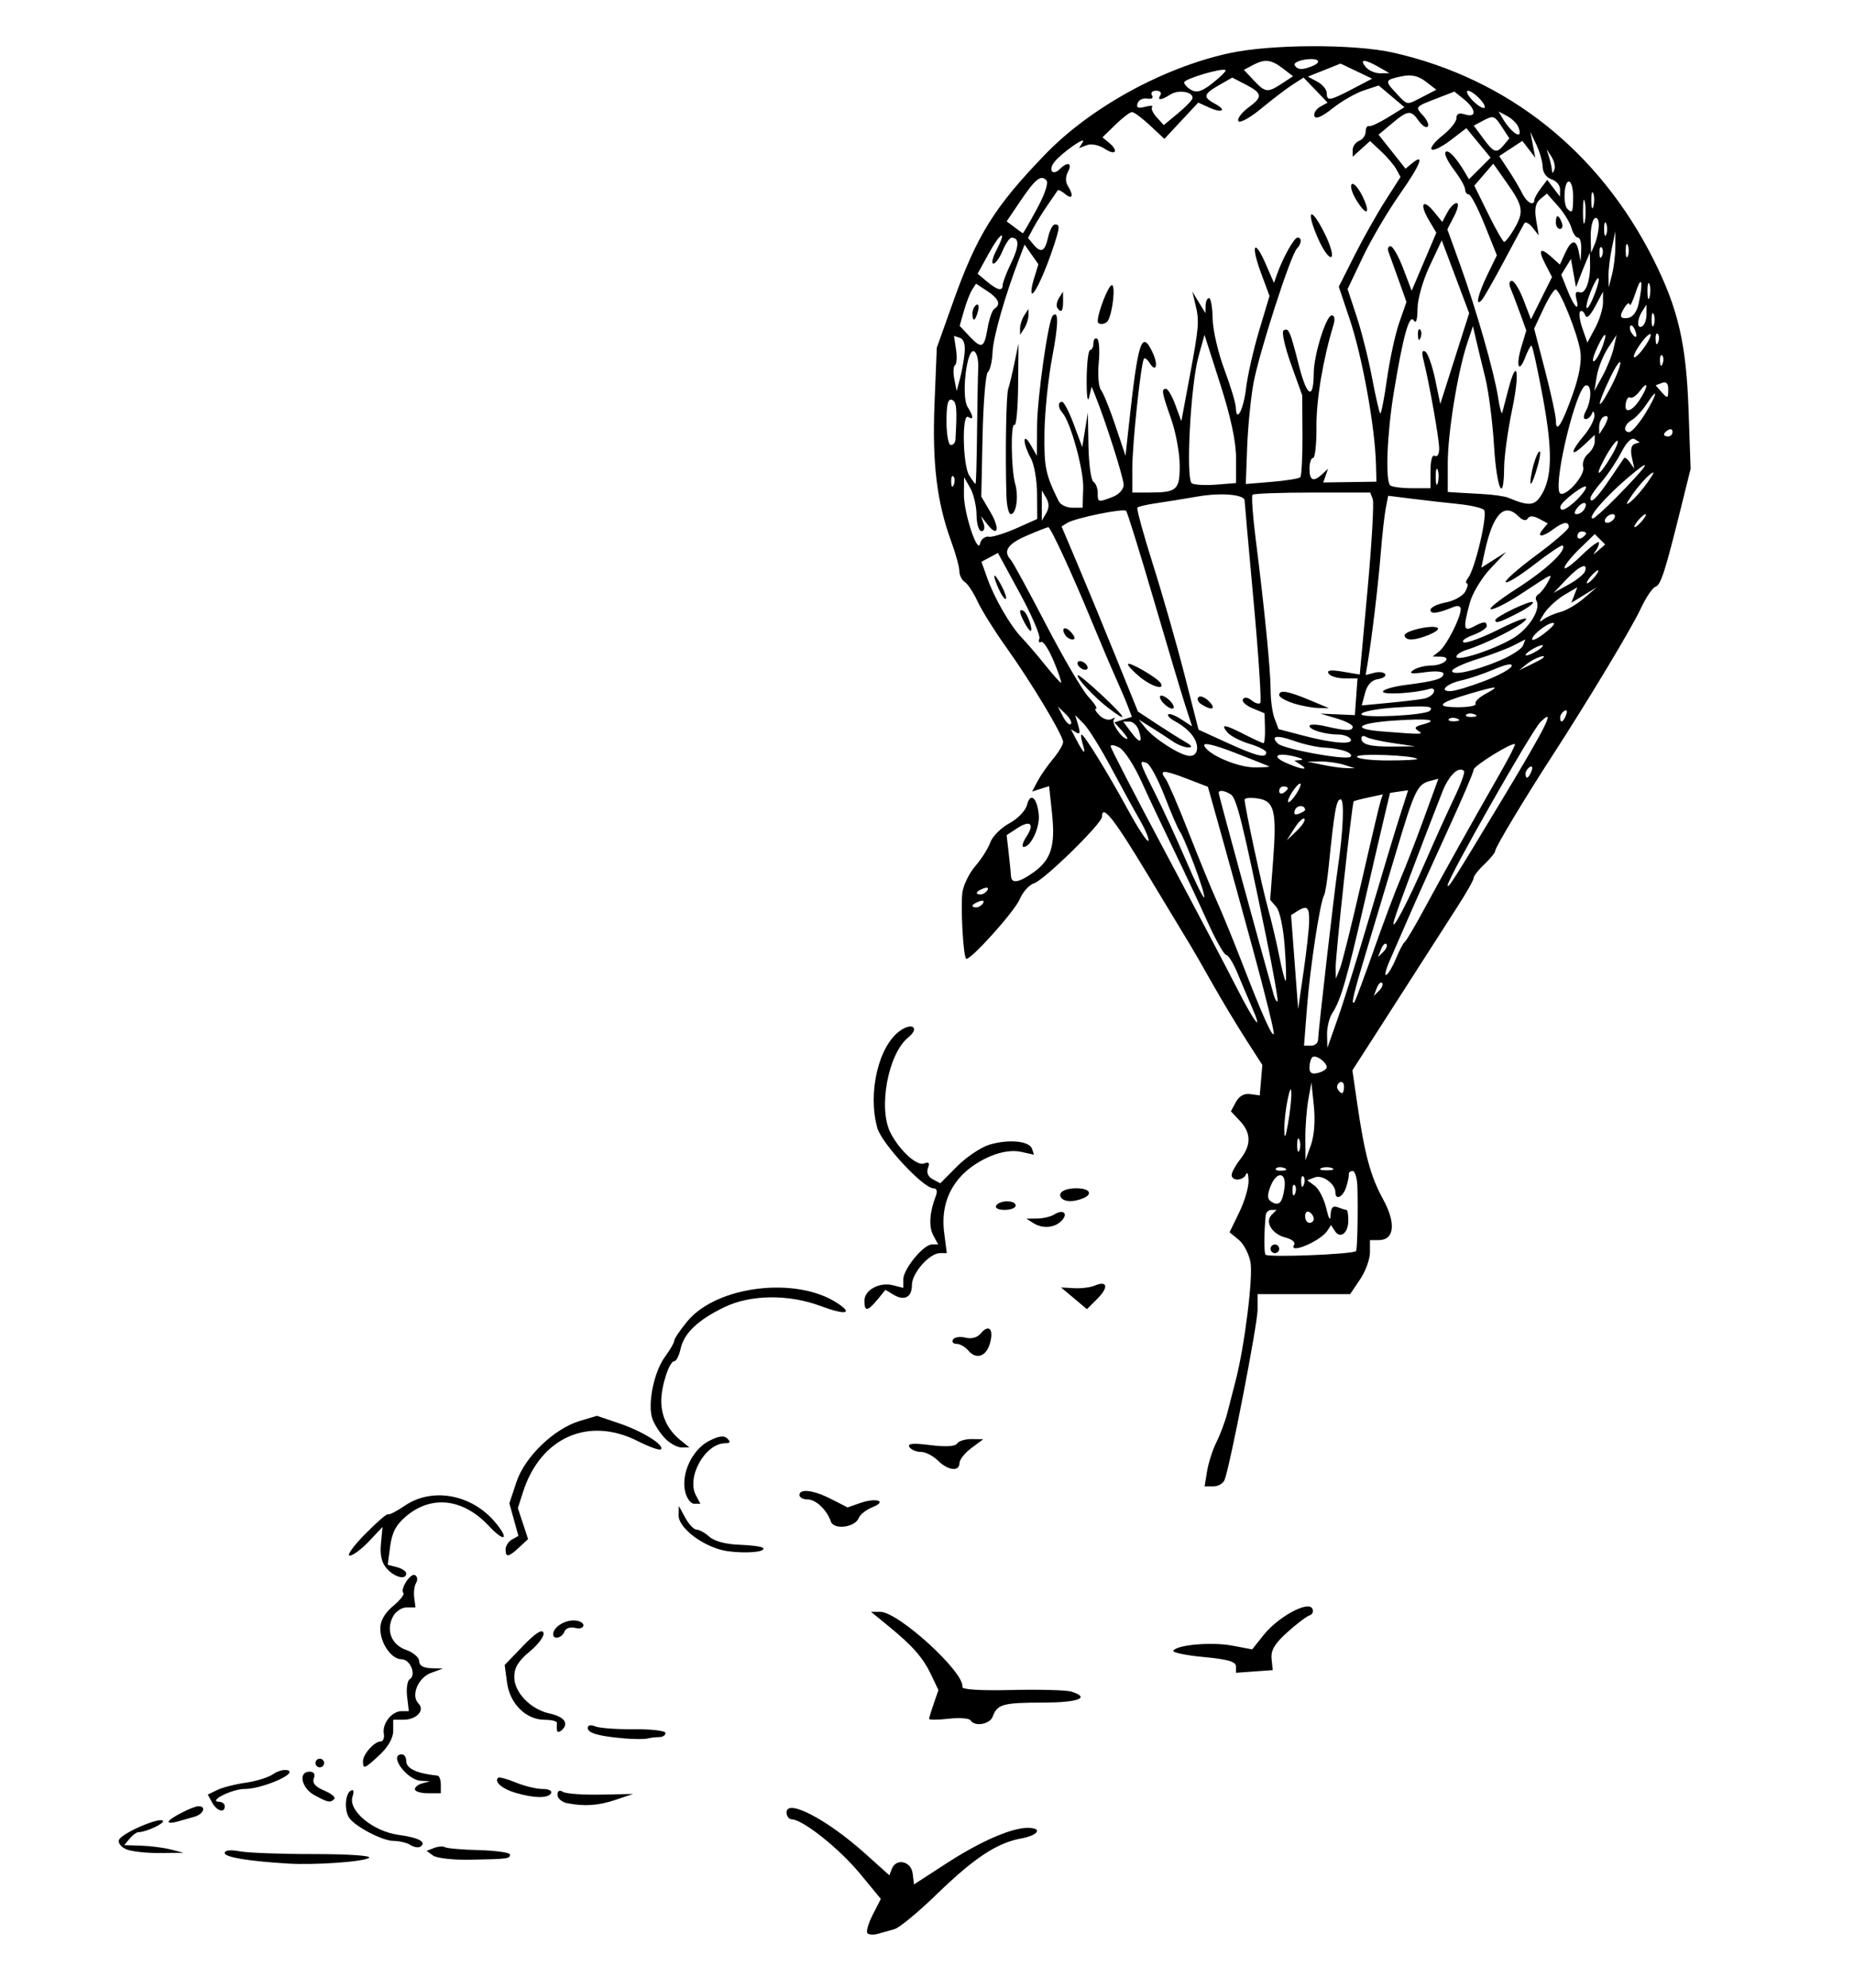 <?xml version="1.0" encoding="UTF-8" standalone="no"?>
<svg
   xmlns:dc="http://purl.org/dc/elements/1.1/"
   xmlns:cc="http://creativecommons.org/ns#"
   xmlns:rdf="http://www.w3.org/1999/02/22-rdf-syntax-ns#"
   xmlns:svg="http://www.w3.org/2000/svg"
   xmlns="http://www.w3.org/2000/svg"
   xmlns:sodipodi="http://sodipodi.sourceforge.net/DTD/sodipodi-0.dtd"
   xmlns:inkscape="http://www.inkscape.org/namespaces/inkscape"
   width="90.805mm"
   height="97.367mm"
   viewBox="0 0 90.805 97.367"
   version="1.1"
   id="svg8"
   inkscape:version="1.0.1 (3bc2e813f5, 2020-09-07)"
   sodipodi:docname="Lutz - Balloon - outline.svg">
  <defs
     id="defs2" />
  <sodipodi:namedview
     id="base"
     pagecolor="#ffffff"
     bordercolor="#666666"
     borderopacity="1.0"
     inkscape:pageopacity="0.0"
     inkscape:pageshadow="2"
     inkscape:zoom="1.979899"
     inkscape:cx="174.45716"
     inkscape:cy="186.85712"
     inkscape:document-units="mm"
     inkscape:current-layer="layer1"
     inkscape:document-rotation="0"
     showgrid="false"
     fit-margin-top="0"
     fit-margin-left="0"
     fit-margin-right="0"
     fit-margin-bottom="0"
     inkscape:window-width="1920"
     inkscape:window-height="1013"
     inkscape:window-x="-9"
     inkscape:window-y="-9"
     inkscape:window-maximized="1" />
  <g
     inkscape:label="Warstwa 1"
     inkscape:groupmode="layer"
     id="layer1"
     transform="translate(-59.675,-98.727)">
    <path
       style="fill:#000000;stroke-width:0.212"
       d="m 102.161,193.424 c -0.074,-0.074 0.043,-0.483 0.26,-0.908 l 0.395,-0.774 -1.029,-1.248 c -0.997,-1.209 -2.784,-2.633 -3.324,-2.648 -0.146,-0.004 -0.265,-0.157 -0.265,-0.339 0,-0.696 1.985,0.34 3.841,2.006 l 1.195,1.073 0.121,-0.315 c 0.208,-0.542 0.945,-0.381 1.02,0.223 l 0.067,0.538 1.587,-1.03 c 1.656,-1.074 3.176,-1.739 3.976,-1.739 0.762,0 0.536,0.364 -0.325,0.521 -1.177,0.215 -2.297,0.956 -4.123,2.728 -0.899,0.873 -1.829,1.642 -2.065,1.709 -0.236,0.067 -0.602,0.17 -0.814,0.23 -0.212,0.059 -0.445,0.048 -0.519,-0.026 z m -28.41,-3.414 c -1.956,-0.123 -3.069,-0.311 -3.069,-0.517 0,-0.136 0.279,-0.168 0.735,-0.082 0.404,0.076 2.04,0.137 3.635,0.135 1.618,-0.002 2.814,0.077 2.704,0.178 -0.213,0.197 -2.65,0.371 -4.006,0.286 z m 7.136,-0.391 -0.316,-0.231 0.366,-0.141 c 0.201,-0.077 0.442,-0.094 0.534,-0.037 0.092,0.057 0.846,0.122 1.674,0.144 0.829,0.022 1.507,0.119 1.507,0.215 0,0.207 -0.102,0.22 -1.989,0.254 -0.803,0.014 -1.602,-0.078 -1.776,-0.204 z m -15.017,-0.304 c -0.26,-0.105 -0.425,-0.313 -0.368,-0.463 0.123,-0.318 1.965,-1.123 2.15,-0.939 0.118,0.118 -0.822,0.56 -1.192,0.56 -0.095,0 -0.291,0.143 -0.435,0.318 l -0.264,0.318 0.82,0.025 c 0.451,0.014 1.105,0.098 1.455,0.187 l 0.635,0.162 -1.164,0.012 c -0.64,0.006 -1.377,-0.074 -1.637,-0.178 z m 13.903,-0.217 c -0.169,-0.107 -0.546,-0.196 -0.837,-0.198 -0.541,-0.004 -1.887,-0.712 -2.166,-1.14 -0.236,-0.36 -0.192,-1.147 0.072,-1.31 0.156,-0.097 0.189,-0.001 0.097,0.286 -0.218,0.686 1.015,1.704 2.266,1.871 0.981,0.131 1.399,0.362 1.047,0.58 -0.095,0.059 -0.311,0.019 -0.48,-0.088 z m -11.843,-1.134 c 0,-0.149 1.183,-0.761 1.471,-0.761 0.391,0 0.238,0.39 -0.202,0.515 -0.233,0.066 -0.614,0.174 -0.847,0.24 -0.232,0.066 -0.422,0.068 -0.422,0.005 z m 2.133,-0.941 -0.21,-0.392 0.467,-0.226 c 0.257,-0.124 0.884,-0.284 1.394,-0.355 0.51,-0.071 1.116,-0.262 1.347,-0.424 0.231,-0.162 0.559,-0.242 0.728,-0.177 0.441,0.169 -1.298,0.909 -2.137,0.909 -0.626,0 -1.831,0.613 -1.234,0.628 0.146,0.004 0.265,0.102 0.265,0.218 0,0.353 -0.395,0.237 -0.618,-0.181 z m 17.393,0.031 c -0.262,-0.051 -0.476,-0.234 -0.476,-0.407 0,-0.2 0.097,-0.254 0.265,-0.148 0.146,0.092 0.979,0.153 1.852,0.135 l 1.587,-0.032 -0.847,0.284 c -0.857,0.288 -1.516,0.334 -2.381,0.168 z m -12.383,-0.395 c -0.635,-0.345 -0.805,-1.149 -0.242,-1.149 0.221,0 0.296,0.116 0.214,0.329 -0.087,0.227 0.071,0.411 0.51,0.596 0.35,0.147 0.571,0.333 0.492,0.412 -0.197,0.197 -0.301,0.177 -0.974,-0.188 z m 9.853,-0.113 c -0.65,-0.188 -1.057,-0.536 -0.858,-0.735 0.052,-0.052 0.439,0.05 0.861,0.226 0.422,0.176 1.013,0.32 1.315,0.32 0.312,0 0.492,0.091 0.418,0.212 -0.157,0.253 -0.811,0.245 -1.736,-0.022 z m -4.932,-0.174 c 0,-0.108 0.167,-0.24 0.37,-0.293 l 0.37,-0.097 -0.443,-0.025 c -0.701,-0.039 -1.605,-1.295 -0.932,-1.295 0.116,0 0.212,0.146 0.212,0.324 0,0.372 0.518,0.614 1.535,0.718 0.087,0.009 0.159,0.207 0.159,0.44 v 0.423 h -0.635 c -0.349,0 -0.635,-0.088 -0.635,-0.196 z m -4.868,-1.286 c 0,-0.116 0.095,-0.212 0.212,-0.212 0.116,0 0.212,0.095 0.212,0.212 0,0.116 -0.095,0.212 -0.212,0.212 -0.116,0 -0.212,-0.095 -0.212,-0.212 z m 2.328,-0.091 c 0,-0.346 0.562,-0.968 0.875,-0.968 0.115,0 0.18,-0.176 0.144,-0.391 -0.083,-0.488 0.398,-1.091 0.87,-1.091 h 0.355 l -0.084,-0.716 c -0.046,-0.394 0.012,-0.775 0.128,-0.847 0.339,-0.21 0.028,-0.977 -0.396,-0.977 -0.501,0 -1.046,-0.786 -1.046,-1.51 0,-0.37 0.218,-0.752 0.623,-1.094 0.343,-0.288 0.573,-0.575 0.512,-0.636 -0.186,-0.186 0.353,-1.015 0.572,-0.88 0.112,0.07 0.134,0.239 0.049,0.376 -0.086,0.137 -0.128,0.464 -0.094,0.726 l 0.062,0.476 h -0.431 c -0.237,0 -0.538,0.199 -0.668,0.443 -0.361,0.675 -0.081,1.389 0.644,1.641 0.35,0.122 0.636,0.37 0.636,0.55 0,0.213 0.204,0.334 0.582,0.345 l 0.582,0.017 -0.583,0.213 c -0.638,0.233 -0.999,1.115 -0.614,1.5 0.331,0.331 -0.097,0.794 -0.735,0.794 h -0.503 v 0.55 c 0,0.342 -0.248,0.782 -0.657,1.164 -0.751,0.701 -0.824,0.729 -0.824,0.312 z m 12.806,-1.114 c -1.272,-0.109 -1.799,-0.26 -1.799,-0.515 0,-0.138 0.149,-0.168 0.37,-0.074 0.204,0.086 1.061,0.149 1.905,0.14 0.844,-0.009 1.535,0.074 1.535,0.184 0,0.11 -0.135,0.2 -0.3,0.2 -0.165,0 -0.427,0.031 -0.582,0.069 -0.155,0.038 -0.663,0.036 -1.129,-0.003 z m -3.306,-0.393 c -0.014,-0.111 -0.014,-0.273 0,-0.36 0.014,-0.087 -0.255,-0.159 -0.598,-0.159 -0.915,0 -1.708,-0.781 -1.847,-1.819 l -0.116,-0.866 0.899,-0.933 c 0.601,-0.624 0.932,-0.839 1,-0.649 0.056,0.156 -0.243,0.568 -0.664,0.915 -0.566,0.467 -0.765,0.794 -0.765,1.26 0,0.747 0.797,1.577 1.708,1.777 0.724,0.159 0.974,0.469 0.645,0.798 -0.13,0.13 -0.247,0.145 -0.261,0.035 z m 20.255,-0.493 c -0.063,-0.102 -0.545,-0.138 -1.071,-0.078 -0.526,0.059 -0.956,0.062 -0.956,0.006 0,-0.056 0.103,-0.396 0.228,-0.755 l 0.228,-0.653 -0.353,-0.744 c -0.402,-0.847 -0.905,-1.421 -2.109,-2.404 l -0.842,-0.688 h 0.45 c 0.892,0 4.154,2.983 4.024,3.68 -0.024,0.131 0.885,0.187 2.433,0.15 1.359,-0.032 2.669,0.004 2.91,0.08 0.955,0.303 0.347,0.534 -1.413,0.537 -1.944,0.003 -2.22,0.081 -2.443,0.685 -0.142,0.384 -0.885,0.51 -1.087,0.184 z m 13.002,-2.641 c 0,-0.233 -0.398,-0.349 -1.585,-0.46 -0.872,-0.082 -1.54,-0.222 -1.484,-0.311 0.179,-0.29 1.879,-0.436 2.883,-0.248 l 0.978,0.184 0.566,-0.709 c 0.698,-0.875 2.145,-1.669 2.372,-1.301 0.085,0.138 0.029,0.292 -0.124,0.344 -0.154,0.051 -0.648,0.427 -1.099,0.834 -0.614,0.554 -0.806,0.881 -0.764,1.295 l 0.057,0.554 -0.9,0.065 -0.9,0.065 z m -33.443,-1.575 c 0,-0.328 0.513,-0.677 0.995,-0.677 0.268,0 0.487,0.106 0.487,0.236 0,0.13 -0.184,0.188 -0.41,0.129 -0.237,-0.062 -0.457,0.017 -0.523,0.187 -0.12,0.313 -0.549,0.41 -0.549,0.125 z m -8.14,-3.207 c -0.26,-0.287 -0.35,-0.662 -0.296,-1.231 l 0.078,-0.818 -0.662,0.702 c -0.364,0.386 -0.79,0.702 -0.946,0.702 -0.157,0 0.182,-0.474 0.753,-1.053 0.571,-0.579 1.075,-1.016 1.121,-0.971 0.046,0.046 0.422,-0.147 0.836,-0.428 1.336,-0.906 3.263,-0.552 4.409,0.811 0.727,0.864 0.474,1.019 -0.305,0.185 -1.251,-1.339 -2.797,-1.523 -4.04,-0.481 -0.498,0.417 -0.7,0.794 -0.79,1.473 l -0.121,0.912 0.453,0.118 c 0.249,0.065 0.453,0.203 0.453,0.305 0,0.332 -0.559,0.199 -0.943,-0.226 z m 5.811,-0.953 c 0,-0.169 0.141,-0.386 0.313,-0.482 l 0.313,-0.175 -0.221,-0.799 -0.221,-0.799 0.346,-1.042 c 0.411,-1.238 1.841,-2.614 3.113,-2.995 l 0.832,-0.249 1.105,0.376 c 1.138,0.387 2.224,1.067 2.024,1.267 -0.062,0.062 -0.577,-0.122 -1.144,-0.409 -2.401,-1.216 -4.753,-0.17 -5.606,2.494 l -0.254,0.794 0.25,0.758 0.25,0.758 -0.436,0.407 c -0.522,0.487 -0.666,0.508 -0.666,0.1 z m 10.869,0.09 c -1.097,-0.154 -2.406,-1.112 -2.394,-1.752 l 0.009,-0.465 0.316,0.582 c 0.174,0.32 0.424,0.582 0.557,0.582 0.133,0 0.415,0.158 0.628,0.35 0.235,0.213 0.803,0.365 1.445,0.387 0.582,0.021 1.11,0.089 1.173,0.153 0.197,0.198 -0.813,0.293 -1.733,0.163 z m 5.063,-1.45 c -0.205,-0.582 -0.738,-1.085 -1.148,-1.085 -0.215,0 -0.391,-0.095 -0.391,-0.212 0,-0.334 0.686,-0.248 1.556,0.196 l 0.799,0.408 0.617,-0.215 c 0.797,-0.278 1.345,-0.091 0.602,0.205 -0.304,0.121 -0.606,0.358 -0.671,0.526 -0.178,0.464 -1.216,0.598 -1.365,0.177 z m -7.143,-1.486 c -0.194,-0.882 0.356,-2.041 1.167,-2.46 0.486,-0.251 0.741,-0.285 0.906,-0.12 0.165,0.165 0.137,0.23 -0.102,0.23 -0.985,0 -1.918,1.659 -1.437,2.557 l 0.217,0.406 h -0.308 c -0.169,0 -0.369,-0.276 -0.443,-0.613 z m 25.567,-0.981 c 0.067,-0.411 0.274,-1.054 0.462,-1.429 0.187,-0.375 0.425,-1.015 0.529,-1.422 0.104,-0.407 0.288,-1.122 0.409,-1.587 0.436,-1.677 0.862,-5.079 0.725,-5.805 -0.076,-0.407 -0.338,-0.902 -0.582,-1.1 l -0.443,-0.359 0.475,-0.978 c 0.261,-0.538 0.468,-1.237 0.458,-1.554 -0.009,-0.317 -0.065,-0.457 -0.123,-0.312 -0.131,0.325 -0.706,0.353 -0.706,0.033 0,-0.127 0.191,-0.473 0.423,-0.769 0.543,-0.69 0.537,-1.286 -0.018,-1.876 l -0.441,-0.47 0.243,-0.454 c 0.158,-0.295 0.406,-0.432 0.706,-0.39 l 0.463,0.064 0.063,-0.746 0.063,-0.746 -0.813,-1.265 c -0.447,-0.696 -1.189,-1.932 -1.648,-2.747 -0.459,-0.815 -0.931,-1.636 -1.049,-1.825 -0.118,-0.189 -1.052,-1.737 -2.076,-3.44 -1.671,-2.779 -2.265,-3.534 -2.265,-2.88 0,0.329 -2.831,3.1 -3.328,3.258 -0.24,0.076 -0.556,0.427 -0.702,0.779 -0.251,0.607 -2.477,3.073 -2.628,2.913 -0.146,-0.154 -0.278,-2.639 -0.175,-3.277 0.059,-0.364 0.346,-0.935 0.637,-1.27 0.292,-0.335 0.617,-0.85 0.722,-1.145 0.106,-0.295 0.525,-0.716 0.933,-0.936 0.418,-0.225 0.797,-0.621 0.869,-0.908 0.16,-0.638 0.497,-0.346 0.573,0.496 0.056,0.624 -0.389,1.567 -0.74,1.567 -0.106,0 -0.047,-0.222 0.131,-0.493 0.419,-0.64 0.199,-0.845 -0.451,-0.419 l -0.513,0.336 0.1,0.87 c 0.055,0.479 0.106,0.989 0.113,1.135 0.019,0.387 0.393,0.325 1.106,-0.184 0.858,-0.611 1.074,-1.3 0.904,-2.884 l -0.143,-1.337 -0.416,0.132 -0.416,0.132 0.261,-0.496 c 0.144,-0.273 0.485,-0.766 0.759,-1.095 0.274,-0.329 0.498,-0.704 0.498,-0.834 0,-0.327 -1.566,-2.935 -2.797,-4.657 -0.563,-0.788 -1.188,-1.788 -1.389,-2.223 -0.201,-0.434 -0.484,-0.866 -0.63,-0.959 -0.146,-0.093 -0.265,-0.333 -0.265,-0.532 0,-0.2 -0.181,-0.859 -0.403,-1.466 -0.701,-1.919 -0.933,-3.836 -0.814,-6.749 l 0.111,-2.726 0.791,-2.223 c 1.178,-3.309 2.033,-4.678 4.53,-7.262 2.203,-2.279 5.726,-4.22 8.962,-4.937 2.052,-0.455 6.161,-0.47 8.095,-0.03 5.587,1.271 10.062,4.83 12.717,10.113 1.214,2.416 1.611,4.12 1.726,7.408 l 0.1,2.857 -0.446,1.799 c -0.81,3.267 -1.011,3.893 -1.279,3.983 -0.146,0.049 -0.473,0.538 -0.728,1.088 -0.43,0.928 -2.569,4.485 -4.334,7.206 -1.329,2.049 -2.781,4.468 -2.781,4.634 0,0.088 -0.238,0.384 -0.529,0.658 -0.291,0.273 -0.529,0.577 -0.529,0.675 0,0.098 -0.353,0.724 -0.784,1.392 -0.431,0.668 -1.271,1.976 -1.866,2.907 -0.595,0.931 -1.579,2.465 -2.186,3.409 l -1.104,1.716 0.227,1.565 c 0.368,2.542 0.657,3.619 1.271,4.74 0.649,1.185 0.564,2.011 -0.208,2.011 h -0.43 v 0.604 c 0,0.332 -0.218,0.927 -0.485,1.323 l -0.485,0.719 h -2.267 -2.267 l 2.1e-4,0.764 c 2.1e-4,0.708 -1.338,7.611 -1.615,8.334 -0.068,0.177 -0.316,0.321 -0.552,0.321 h -0.428 z m 7.295,-10.782 c 0.063,-0.057 0.102,-1.843 0.068,-3.128 -0.011,-0.437 -0.116,-0.794 -0.232,-0.794 -0.116,0 -0.201,0.071 -0.189,0.159 0.013,0.087 -0.046,0.373 -0.131,0.635 -0.156,0.485 -0.527,0.661 -0.527,0.249 0,-0.417 -0.635,-0.877 -1.011,-0.731 l -0.365,0.142 0.367,0.27 c 0.202,0.149 0.454,0.642 0.561,1.096 0.129,0.548 0.201,0.658 0.215,0.327 0.015,-0.364 0.112,-0.464 0.356,-0.37 0.184,0.071 0.375,0.128 0.423,0.128 0.049,0 0.088,0.233 0.088,0.517 0,0.617 -0.395,0.926 -0.659,0.516 l -0.188,-0.292 -0.18,0.278 c -0.332,0.514 -1.936,1.186 -1.623,0.68 0.07,-0.113 -0.118,-0.267 -0.416,-0.342 -0.666,-0.167 -1.038,-0.767 -0.692,-1.114 l 0.244,-0.244 h -0.254 c -0.14,0 -0.265,0.119 -0.279,0.265 -0.082,0.871 -0.088,1.771 -0.012,1.926 0.073,0.15 4.256,-0.013 4.434,-0.173 z m -4.186,-0.112 c 0,-0.116 0.095,-0.212 0.212,-0.212 0.116,0 0.212,0.095 0.212,0.212 0,0.116 -0.095,0.212 -0.212,0.212 -0.116,0 -0.212,-0.095 -0.212,-0.212 z m 2.117,-1.469 c 0,-0.11 -0.095,-0.258 -0.212,-0.33 -0.116,-0.072 -0.212,0.018 -0.212,0.199 0,0.181 0.095,0.33 0.212,0.33 0.116,0 0.212,-0.09 0.212,-0.199 z m -1.437,-1.492 c 0.12,-0.818 -0.39,-0.871 -0.693,-0.073 -0.158,0.416 -0.145,0.607 0.048,0.727 0.378,0.234 0.539,0.07 0.645,-0.654 z m 0.506,-0.157 c -0.07,-0.07 -0.12,0.055 -0.111,0.278 0.01,0.247 0.06,0.297 0.128,0.128 0.061,-0.153 0.054,-0.335 -0.017,-0.406 z m 0.423,-0.423 c -0.07,-0.07 -0.12,0.055 -0.111,0.278 0.01,0.247 0.06,0.297 0.128,0.128 0.061,-0.153 0.054,-0.335 -0.017,-0.406 z m -0.935,-0.414 c -0.153,-0.061 -0.335,-0.054 -0.406,0.017 -0.07,0.07 0.055,0.12 0.278,0.111 0.247,-0.01 0.297,-0.06 0.128,-0.128 z m 2.342,0.004 c -0.146,-0.059 -0.384,-0.059 -0.529,0 -0.146,0.059 -0.026,0.107 0.265,0.107 0.291,0 0.41,-0.048 0.265,-0.107 z m -0.894,-3.037 -0.121,-1.162 -0.152,0.847 c -0.083,0.466 -0.149,1.323 -0.145,1.905 l 0.007,1.058 0.266,-0.743 c 0.162,-0.452 0.218,-1.198 0.145,-1.905 z m -0.712,1.643 c -0.059,-0.146 -0.107,-0.026 -0.107,0.265 0,0.291 0.048,0.41 0.107,0.265 0.059,-0.146 0.059,-0.384 0,-0.529 z m -0.392,-2.275 c -0.005,-0.331 -0.074,-0.212 -0.184,0.318 -0.096,0.466 -0.169,1.132 -0.161,1.482 0.011,0.476 0.057,0.397 0.184,-0.318 0.093,-0.524 0.166,-1.191 0.161,-1.482 z m 2.58,-0.33 c 0,-0.181 -0.097,-0.27 -0.215,-0.197 -0.118,0.073 -0.16,0.222 -0.093,0.33 0.181,0.294 0.308,0.239 0.308,-0.133 z m -0.847,-0.939 c 0,-0.259 -0.555,-0.646 -0.707,-0.493 -0.077,0.077 -0.139,0.305 -0.139,0.508 0,0.264 0.12,0.337 0.423,0.258 0.233,-0.061 0.423,-0.183 0.423,-0.272 z m -0.423,-1.359 c 0,-0.33 0.79,-7.22 0.957,-8.343 0.278,-1.876 0.343,-3.423 0.143,-3.423 -0.206,0 -0.303,0.55 -0.579,3.273 -0.07,0.694 -0.173,1.335 -0.227,1.423 -0.193,0.313 -0.679,3.482 -0.83,5.411 l -0.153,1.958 h 0.345 c 0.19,0 0.345,-0.135 0.345,-0.299 z m 2.528,-6.051 c 0.565,-1.921 1.219,-4.093 1.454,-4.828 l 0.427,-1.335 -0.443,0.065 -0.443,0.065 -0.252,1.058 c -0.139,0.582 -0.603,2.582 -1.032,4.445 -0.849,3.687 -1.13,4.649 -1.544,5.286 -0.149,0.23 -0.265,0.706 -0.256,1.058 l 0.016,0.641 0.523,-1.482 c 0.288,-0.815 0.985,-3.053 1.55,-4.974 z m -5.675,1.794 c -0.569,-2.092 -1.308,-4.777 -1.642,-5.965 l -0.608,-2.161 -1.058,-0.407 c -1.118,-0.43 -1.357,-0.427 -1.016,0.014 0.115,0.148 0.618,1.317 1.119,2.598 0.501,1.281 1.126,2.805 1.388,3.387 0.263,0.582 0.809,1.916 1.214,2.963 1.006,2.604 1.515,3.744 1.581,3.544 0.031,-0.092 -0.409,-1.88 -0.978,-3.973 z m -0.112,2.625 c -0.173,-0.393 -0.481,-1.119 -0.685,-1.614 -0.204,-0.495 -0.454,-0.9 -0.556,-0.9 -0.102,0 -0.517,-0.738 -0.924,-1.64 -0.406,-0.902 -1.155,-2.498 -1.664,-3.545 -0.509,-1.048 -1.215,-2.543 -1.568,-3.322 -0.353,-0.779 -0.837,-1.521 -1.074,-1.648 -0.237,-0.127 -0.43,-0.156 -0.429,-0.065 0.001,0.091 1.195,2.405 2.653,5.14 1.458,2.736 3.048,5.756 3.533,6.712 0.87,1.712 1.325,2.275 0.713,0.881 z m 2.82,-4.154 c 0.017,-0.714 -0.099,-0.81 -0.593,-0.497 l -0.291,0.185 0.173,2.299 0.173,2.299 0.262,-1.799 c 0.144,-0.99 0.269,-2.109 0.278,-2.487 z m -2.099,0.779 c -1.143,-5.57 -1.453,-6.821 -1.734,-6.999 -0.322,-0.204 -0.596,-0.235 -0.596,-0.067 0,0.089 2.022,7.501 2.698,9.893 0.059,0.208 0.141,0.345 0.183,0.303 0.042,-0.042 -0.206,-1.45 -0.551,-3.13 z m 5.273,0.599 c 0.482,-1.366 1.072,-2.938 1.312,-3.493 0.24,-0.555 0.753,-1.878 1.14,-2.942 l 0.704,-1.933 -0.398,0.104 c -0.632,0.165 -0.763,0.438 -1.662,3.453 -0.467,1.567 -1.137,3.802 -1.489,4.966 -0.609,2.016 -0.749,2.613 -0.564,2.417 0.045,-0.049 0.477,-1.206 0.959,-2.572 z m 0.399,1.632 c -0.065,-0.065 -0.184,0.052 -0.263,0.261 l -0.145,0.38 0.263,-0.261 c 0.145,-0.144 0.21,-0.314 0.145,-0.38 z m -4.766,-1.741 c -0.068,-0.954 -0.242,-1.785 -0.417,-1.985 l -0.299,-0.345 0.144,-1.908 c 0.185,-2.456 0.067,-2.936 -0.758,-3.057 -0.35,-0.051 -0.637,-0.025 -0.637,0.058 0,0.313 0.855,4.29 1.149,5.344 0.168,0.604 0.414,1.646 0.546,2.315 0.132,0.669 0.274,1.217 0.315,1.217 0.041,0 0.022,-0.738 -0.043,-1.64 z m 3.756,-3.196 c 0.469,-2.055 0.897,-3.862 0.951,-4.017 l 0.098,-0.281 -0.688,0.147 c -0.378,0.081 -0.711,0.168 -0.74,0.193 -0.084,0.073 -0.897,7.575 -0.885,8.16 l 0.011,0.529 0.199,-0.497 c 0.11,-0.274 0.583,-2.179 1.052,-4.233 z m 1.698,3.73 c 0.154,-0.381 0.344,-0.74 0.421,-0.798 0.078,-0.058 0.501,-0.773 0.94,-1.587 0.869,-1.612 2.479,-4.493 3.725,-6.668 0.434,-0.757 0.764,-1.401 0.734,-1.432 -0.117,-0.12 -2.024,1.057 -2.024,1.249 0,0.112 -0.534,1.366 -1.186,2.786 -0.652,1.42 -1.498,3.296 -1.879,4.17 -0.381,0.873 -0.852,1.953 -1.047,2.4 -0.195,0.447 -0.267,0.759 -0.159,0.692 0.107,-0.066 0.321,-0.432 0.475,-0.813 z m -0.478,-0.698 c -0.065,-0.065 -0.184,0.052 -0.263,0.261 l -0.145,0.38 0.263,-0.261 c 0.145,-0.144 0.21,-0.314 0.145,-0.38 z m 1.951,-4.122 c 0.429,-0.99 1.045,-2.35 1.368,-3.023 0.323,-0.673 0.541,-1.271 0.484,-1.328 -0.259,-0.259 -0.742,0.207 -1.063,1.024 -1.145,2.921 -2.238,5.833 -2.36,6.291 -0.207,0.776 0.651,-0.844 1.57,-2.963 z m -21.702,2.119 c 0.074,-0.12 -0.011,-0.155 -0.199,-0.083 -0.367,0.141 -0.434,0.292 -0.129,0.292 0.11,0 0.257,-0.094 0.329,-0.209 z m 10.358,-1.822 c -0.302,-0.804 -0.623,-1.557 -0.713,-1.673 -0.09,-0.116 -0.428,-0.897 -0.752,-1.735 -0.324,-0.838 -0.719,-1.573 -0.877,-1.634 -0.4,-0.153 -0.381,-0.086 0.425,1.522 0.393,0.783 1.072,2.26 1.51,3.283 0.438,1.023 0.832,1.823 0.876,1.779 0.044,-0.044 -0.167,-0.738 -0.47,-1.542 z m -10.146,1.187 c 0.074,-0.12 -0.011,-0.155 -0.199,-0.083 -0.367,0.141 -0.434,0.292 -0.129,0.292 0.11,0 0.257,-0.094 0.328,-0.209 z m 25.162,-4.357 c 2.253,-3.742 2.707,-4.66 1.915,-3.869 -0.433,0.433 -4.534,7.654 -4.534,7.983 0,0.209 0.282,-0.235 2.618,-4.115 z m -17.696,0.924 c -0.288,-0.5 -0.931,-1.671 -1.427,-2.602 -0.497,-0.931 -1.092,-1.884 -1.323,-2.117 l -0.42,-0.423 0.151,0.503 c 0.11,0.365 0.081,0.46 -0.105,0.345 l -0.255,-0.158 0.261,0.502 c 0.366,0.703 0.494,0.797 0.322,0.237 -0.081,-0.262 -0.108,-0.476 -0.062,-0.476 0.132,0 1.272,1.846 2.262,3.664 0.495,0.909 0.95,1.604 1.01,1.544 0.06,-0.06 -0.127,-0.519 -0.415,-1.019 z m 8.057,-0.063 c -0.065,-0.065 -0.286,0.147 -0.49,0.47 l -0.372,0.589 0.49,-0.47 c 0.27,-0.259 0.437,-0.524 0.372,-0.589 z m 0.036,-0.433 c 0,-0.25 -0.4,-0.25 -0.496,6.4e-4 -0.078,0.204 -0.015,0.266 0.189,0.188 0.169,-0.065 0.307,-0.15 0.307,-0.188 z m -0.218,-1.247 c 0.004,-0.11 -0.133,-0.014 -0.304,0.212 -0.171,0.226 -0.314,0.501 -0.318,0.61 -0.004,0.11 0.133,0.014 0.304,-0.212 0.171,-0.226 0.314,-0.501 0.318,-0.61 z m -0.628,0.187 c 0,-0.051 -0.095,-0.093 -0.212,-0.093 -0.116,0 -0.212,0.101 -0.212,0.224 0,0.123 0.095,0.165 0.212,0.093 0.116,-0.072 0.212,-0.173 0.212,-0.224 z m 11.934,-0.845 c 0.072,-0.188 0.037,-0.273 -0.083,-0.199 -0.115,0.071 -0.209,0.219 -0.209,0.328 0,0.304 0.152,0.237 0.292,-0.129 z m -12.841,-0.221 c -0.025,-0.023 -0.776,-0.324 -1.668,-0.669 -1.034,-0.4 -1.584,-0.528 -1.517,-0.353 0.167,0.434 1.626,1.063 2.466,1.063 0.421,0 0.745,-0.019 0.72,-0.041 z m 1.542,-0.086 -0.318,-0.205 0.318,-0.028 c 0.175,-0.016 0.032,-0.095 -0.318,-0.177 -0.884,-0.207 -1.136,-0.007 -0.399,0.318 0.733,0.324 1.16,0.379 0.717,0.093 z m 2.117,0 c -0.291,-0.093 -0.815,-0.166 -1.164,-0.163 l -0.635,0.007 0.741,0.156 c 0.407,0.086 0.931,0.159 1.164,0.163 l 0.423,0.007 z m 0.092,-0.657 c -0.225,-0.088 -0.695,-0.171 -1.044,-0.184 -0.349,-0.013 -1.012,-0.159 -1.474,-0.323 -0.872,-0.31 -1.199,-0.26 -0.814,0.125 0.264,0.264 3.257,0.816 3.544,0.654 0.109,-0.061 0.013,-0.184 -0.212,-0.272 z m 3.489,0.367 c -0.203,-0.179 -2.946,-0.281 -2.946,-0.109 0,0.103 0.683,0.187 1.517,0.187 0.834,0 1.477,-0.035 1.429,-0.078 z m -10.777,-0.542 c 0,-0.442 -0.42,-0.944 -1.093,-1.304 -0.234,-0.125 -0.377,-0.275 -0.319,-0.333 0.058,-0.058 0.344,0.051 0.636,0.242 l 0.531,0.348 -0.33,-1.019 c -0.182,-0.56 -0.884,-2.912 -1.561,-5.225 -0.677,-2.313 -1.281,-4.256 -1.341,-4.316 -0.134,-0.134 -2.492,0.35 -2.882,0.591 l -0.279,0.172 0.791,1.869 c 0.435,1.028 1.277,3.068 1.87,4.534 l 1.079,2.665 0.935,0.616 c 0.514,0.339 1.143,0.733 1.397,0.877 0.31,0.176 0.356,0.262 0.138,0.265 -0.178,0.002 -0.511,-0.125 -0.741,-0.282 -0.23,-0.157 -0.703,-0.465 -1.053,-0.684 l -0.635,-0.399 0.314,0.395 c 0.435,0.547 1.726,1.37 2.173,1.385 0.229,0.008 0.37,-0.143 0.37,-0.396 z m -1.693,-2.238 c -0.147,-0.177 -0.17,-0.318 -0.052,-0.318 0.116,0 0.33,0.143 0.475,0.318 0.147,0.177 0.17,0.318 0.052,0.318 -0.116,0 -0.33,-0.143 -0.475,-0.318 z m -1.111,-1.233 c -0.32,-0.262 -0.582,-0.541 -0.582,-0.62 0,-0.174 1.434,0.652 1.601,0.922 0.228,0.368 -0.443,0.17 -1.019,-0.301 z m 6.191,3.7 c 0,-0.098 -0.37,-0.289 -0.822,-0.424 -0.452,-0.135 -0.94,-0.389 -1.084,-0.563 -0.353,-0.425 -0.143,-0.399 0.847,0.107 0.456,0.233 0.872,0.423 0.923,0.423 0.051,0 0.084,-0.33 0.073,-0.732 l -0.021,-0.732 -0.591,-0.245 c -0.325,-0.135 -0.536,-0.333 -0.469,-0.442 0.071,-0.116 0.248,-0.093 0.426,0.055 0.167,0.139 0.358,0.198 0.424,0.131 0.066,-0.066 -0.079,-2.295 -0.323,-4.951 -0.244,-2.657 -0.443,-4.892 -0.443,-4.967 1.2e-4,-0.297 -1.146,-0.397 -2.288,-0.2 -0.663,0.114 -1.58,0.263 -2.039,0.33 -0.459,0.067 -0.875,0.163 -0.925,0.213 -0.05,0.05 0.295,1.31 0.766,2.799 0.471,1.49 1.166,3.917 1.543,5.395 l 0.686,2.687 1.393,0.636 c 1.452,0.663 1.922,0.78 1.922,0.48 z m -3.169,-2.354 c -0.171,-0.108 -0.24,-0.268 -0.154,-0.355 0.087,-0.087 0.319,0.003 0.515,0.2 0.383,0.383 0.154,0.48 -0.362,0.154 z m 9.382,1.896 c -0.599,-0.088 -1.195,-0.224 -1.323,-0.304 -0.128,-0.079 -0.233,-0.051 -0.233,0.062 0,0.312 0.421,0.421 1.587,0.41 l 1.058,-0.01 -1.09,-0.16 z M 115.454,134.515 c -0.077,-0.242 -0.28,-0.439 -0.453,-0.439 h -0.313 l 0.38,0.508 c 0.439,0.587 0.585,0.56 0.385,-0.069 z m 10.367,0.407 c -0.072,-0.116 -0.34,-0.213 -0.595,-0.215 -0.661,-0.004 -1.416,-0.23 -1.416,-0.423 0,-0.091 0.357,-0.082 0.794,0.02 1.007,0.234 1.323,0.239 1.323,0.02 0,-0.096 -0.357,-0.279 -0.794,-0.408 l -0.794,-0.234 0.847,0.037 0.847,0.037 0.065,-0.9 0.065,-0.9 h -0.635 c -0.349,0 -0.7,-0.106 -0.78,-0.235 -0.102,-0.165 0.102,-0.193 0.69,-0.094 l 0.835,0.141 0.38,-4.137 c 0.209,-2.275 0.324,-4.281 0.257,-4.457 l -0.123,-0.32 h -2.829 c -1.556,0 -2.877,0.048 -2.936,0.108 -0.059,0.059 0.01,1.035 0.154,2.17 0.429,3.379 0.732,6.449 0.731,7.393 -6.4e-4,0.487 0.087,1.118 0.195,1.402 l 0.196,0.516 1.232,0.323 c 1.465,0.384 2.475,0.452 2.291,0.153 z m -2.805,-1.746 c -0.378,-0.121 -0.688,-0.302 -0.688,-0.402 0,-0.271 0.423,-0.202 1.482,0.242 l 0.953,0.4 -0.529,-0.01 c -0.291,-0.005 -0.839,-0.109 -1.217,-0.23 z m -8.396,1.341 -0.366,-0.404 0.429,-0.136 0.429,-0.136 -0.197,-0.519 c -0.108,-0.285 -0.38,-0.923 -0.603,-1.417 -0.223,-0.494 -0.758,-1.756 -1.19,-2.804 -0.942,-2.286 -1.989,-4.551 -2.105,-4.551 -0.046,0 -0.521,0.187 -1.054,0.416 -0.936,0.401 -1.174,0.76 -0.784,1.182 0.102,0.111 0.878,1.535 1.724,3.164 0.846,1.63 1.78,3.225 2.076,3.545 0.296,0.32 0.466,0.582 0.378,0.582 -0.088,0 -0.012,0.149 0.17,0.331 0.182,0.182 0.451,0.262 0.597,0.178 0.146,-0.084 0.195,-0.074 0.107,0.022 -0.144,0.159 0.395,0.951 0.648,0.951 0.058,0 -0.059,-0.182 -0.26,-0.404 z m -0.677,-1.123 c -0.689,-0.529 -1.581,-1.489 -1.479,-1.591 0.037,-0.037 0.577,0.411 1.201,0.996 1.187,1.114 1.317,1.392 0.278,0.595 z m -1.457,-2.071 c -0.072,-0.116 -0.036,-0.212 0.081,-0.212 0.116,0 0.271,0.095 0.342,0.212 0.072,0.116 0.036,0.212 -0.081,0.212 -0.116,0 -0.271,-0.095 -0.342,-0.212 z m -0.644,-1.496 c -0.228,-0.369 0.032,-0.447 0.322,-0.097 0.167,0.201 0.183,0.323 0.043,0.323 -0.124,0 -0.288,-0.102 -0.365,-0.226 z m 17.295,4.697 c -0.211,-0.134 -0.161,-0.211 0.202,-0.306 0.871,-0.228 0.323,-0.308 -1.349,-0.197 -1.831,0.122 -2.176,0.411 -0.635,0.533 2,0.158 2.075,0.156 1.781,-0.03 z m -17.27,-0.825 -0.383,-0.365 0.254,0.494 c 0.139,0.272 0.312,0.436 0.383,0.365 0.071,-0.071 -0.043,-0.293 -0.254,-0.494 z m 19.18,0.231 c -0.153,-0.061 -0.335,-0.054 -0.406,0.017 -0.07,0.07 0.055,0.12 0.278,0.111 0.247,-0.01 0.297,-0.06 0.128,-0.128 z m 5.333,-0.184 c 0.072,-0.188 0.037,-0.273 -0.083,-0.199 -0.115,0.071 -0.209,0.219 -0.209,0.329 0,0.304 0.152,0.237 0.292,-0.129 z m -6.677,-0.201 c 0.229,-0.229 -0.137,-0.263 -1.711,-0.159 -0.902,0.06 -1.64,0.206 -1.64,0.324 0,0.213 3.127,0.059 3.352,-0.165 z m 2.191,0.173 c -0.153,-0.061 -0.335,-0.054 -0.406,0.017 -0.07,0.07 0.055,0.12 0.278,0.111 0.247,-0.01 0.297,-0.06 0.128,-0.128 z m 0.051,-0.516 c -0.057,-0.091 0.162,-0.31 0.486,-0.485 0.759,-0.412 0.606,-0.412 -0.802,6.4e-4 -1.522,0.446 -1.69,0.651 -0.531,0.651 0.523,0 0.904,-0.075 0.847,-0.166 z m -2.536,-0.249 c 0.227,-0.044 0.449,-0.191 0.494,-0.327 0.045,-0.135 -0.045,-0.207 -0.2,-0.158 -0.681,0.212 -2.293,0.311 -2.293,0.14 0,-0.103 0.5,-0.251 1.111,-0.329 1.44,-0.183 1.852,-0.305 1.852,-0.55 0,-0.114 -0.388,-0.146 -0.9,-0.074 -0.668,0.093 -0.818,0.068 -0.582,-0.1 0.175,-0.124 0.574,-0.227 0.887,-0.229 0.628,-0.004 1.062,-0.423 0.448,-0.433 l -0.383,-0.007 0.326,-0.258 c 0.353,-0.279 1.049,-1.645 1.049,-2.059 0,-0.16 -0.138,-0.198 -0.37,-0.103 -0.766,0.315 -1.111,0.359 -1.111,0.139 0,-0.125 0.336,-0.29 0.747,-0.367 0.411,-0.077 0.843,-0.319 0.96,-0.539 0.117,-0.219 0.151,-0.399 0.074,-0.399 -0.077,0 -0.048,-0.119 0.063,-0.265 0.349,-0.455 0.974,-3.14 0.776,-3.331 -0.102,-0.099 -0.663,-0.228 -1.245,-0.287 -0.582,-0.059 -1.596,-0.174 -2.253,-0.256 l -1.194,-0.149 -0.118,0.609 c -0.065,0.335 -0.175,1.324 -0.245,2.197 -0.124,1.546 -0.433,4.145 -0.639,5.369 l -0.102,0.607 0.423,-0.111 c 0.233,-0.061 0.472,-0.031 0.532,0.066 0.06,0.097 -0.1,0.207 -0.356,0.245 -0.306,0.045 -0.521,0.277 -0.627,0.678 l -0.162,0.61 1.312,-0.125 c 0.722,-0.069 1.497,-0.161 1.724,-0.205 z m -0.941,-3.103 c 0,-0.231 1.437,-0.548 1.627,-0.358 0.14,0.14 -0.852,0.56 -1.323,0.56 -0.167,0 -0.304,-0.091 -0.304,-0.202 z m 3.904,2.238 c 0.692,-0.265 1.295,-0.593 1.341,-0.73 0.051,-0.155 -0.267,-0.098 -0.843,0.149 -0.509,0.218 -1.23,0.464 -1.603,0.545 -0.751,0.165 -1.137,0.546 -0.536,0.529 0.211,-0.006 0.949,-0.228 1.641,-0.493 z m -21.087,-0.974 c -0.241,-0.58 -0.52,-1.004 -0.621,-0.942 -0.1,0.062 -0.137,-0.011 -0.082,-0.163 0.056,-0.152 -0.379,-1.158 -0.965,-2.236 l -1.066,-1.96 -0.403,0.216 -0.403,0.216 0.281,0.792 c 0.357,1.005 1.138,2.354 1.699,2.934 0.239,0.247 0.749,0.842 1.134,1.323 0.385,0.481 0.737,0.874 0.782,0.874 0.045,0 -0.115,-0.474 -0.356,-1.054 z m -1.436,-1.895 c -0.268,-0.501 -0.281,-0.712 -0.033,-0.559 0.187,0.115 0.478,0.968 0.331,0.968 -0.043,0 -0.177,-0.184 -0.298,-0.409 z m -1.243,-1.61 c -0.355,-0.778 -0.287,-0.944 0.097,-0.237 0.179,0.33 0.286,0.64 0.238,0.689 -0.048,0.048 -0.199,-0.155 -0.334,-0.452 z m 24.557,3.459 c 0.545,-0.231 1.042,-0.555 1.106,-0.72 l 0.115,-0.3 -0.576,0.295 c -0.317,0.162 -1.124,0.467 -1.793,0.676 -0.669,0.21 -1.217,0.466 -1.217,0.571 0,0.251 1.134,10e-4 2.366,-0.521 z m 2.061,-0.092 c 0.29,-0.254 -0.398,-0.018 -0.736,0.252 l -0.411,0.329 0.529,-0.252 c 0.291,-0.139 0.569,-0.287 0.617,-0.329 z m -1.481,-0.962 c 0.806,-0.462 1.432,-1.461 1.176,-1.876 -0.059,-0.095 -0.011,-0.232 0.107,-0.305 0.118,-0.073 0.319,-0.329 0.448,-0.569 0.263,-0.491 0.333,-0.522 -1.346,0.584 -0.604,0.398 -1.243,0.723 -1.421,0.723 -0.177,-2e-5 0.402,-0.464 1.287,-1.031 1.437,-0.921 2.44,-1.869 2.216,-2.093 -0.044,-0.044 -0.662,0.37 -1.372,0.921 -0.71,0.551 -1.347,0.946 -1.415,0.878 -0.069,-0.069 0.599,-0.659 1.482,-1.313 0.884,-0.654 1.607,-1.28 1.607,-1.392 0,-0.291 -0.279,-0.251 -0.753,0.107 -0.529,0.4 -0.854,0.413 -0.529,0.021 l 0.251,-0.303 -0.424,-0.227 c -0.283,-0.152 -0.468,-0.156 -0.556,-0.013 -0.082,0.133 -0.253,0.093 -0.451,-0.105 -0.707,-0.707 -1.261,-0.113 -1.667,1.786 l -0.156,0.729 0.608,-0.386 0.608,-0.386 -0.775,0.821 c -0.426,0.452 -0.878,1.202 -1.004,1.668 -0.338,1.247 -0.31,1.432 0.178,1.172 0.503,-0.269 0.649,-0.275 0.649,-0.028 0,0.105 -0.31,0.305 -0.688,0.445 -0.378,0.14 -0.574,0.298 -0.434,0.352 0.14,0.054 0.942,-0.247 1.782,-0.669 0.842,-0.423 1.402,-0.615 1.247,-0.428 -0.27,0.326 -1.923,1.16 -2.913,1.47 -0.262,0.082 -0.476,0.229 -0.476,0.326 0,0.253 1.725,-0.301 2.734,-0.879 z m -0.829,-0.91 c 0,-0.169 1.726,-0.994 1.84,-0.88 0.058,0.058 -0.281,0.303 -0.753,0.544 -0.881,0.45 -1.087,0.513 -1.087,0.337 z m 2.328,1.251 c 0,-0.058 -0.191,-0.004 -0.423,0.121 -0.233,0.125 -0.423,0.274 -0.423,0.332 0,0.058 0.191,0.004 0.423,-0.121 0.233,-0.125 0.423,-0.274 0.423,-0.332 z m 0.547,-1.096 c -0.13,-0.13 -0.951,0.438 -1.066,0.738 -0.057,0.149 0.178,0.063 0.522,-0.192 0.345,-0.255 0.589,-0.5 0.544,-0.546 z m 0.299,-0.549 c 0.291,-0.072 0.815,-0.376 1.164,-0.676 l 0.635,-0.545 -0.625,0.382 -0.625,0.382 0.146,-0.38 0.146,-0.38 -0.641,0.379 c -0.353,0.208 -0.797,0.618 -0.987,0.91 -0.251,0.385 -0.263,0.467 -0.044,0.296 0.166,-0.129 0.54,-0.294 0.831,-0.366 z m 1.22,-2.002 c 0.153,-0.458 -0.282,-0.267 -0.916,0.402 l -0.622,0.656 0.727,-0.402 c 0.4,-0.221 0.765,-0.516 0.811,-0.656 z m 0.473,0.275 c 0.145,-0.175 0.216,-0.318 0.158,-0.318 -0.058,0 -0.224,0.143 -0.369,0.318 -0.145,0.175 -0.216,0.318 -0.158,0.318 0.058,0 0.224,-0.143 0.369,-0.318 z m 0.212,-1.673 c 0,0.117 -0.095,0.327 -0.211,0.467 -0.116,0.14 -0.049,0.112 0.15,-0.062 l 0.361,-0.317 -0.255,-0.255 -0.255,-0.255 -0.741,0.718 c -0.408,0.395 -0.741,0.814 -0.741,0.932 0,0.117 0.381,-0.159 0.847,-0.614 0.466,-0.455 0.847,-0.731 0.847,-0.614 z m -29.885,-0.286 c 0.197,0.013 0.81,-0.179 1.363,-0.426 l 1.005,-0.449 -0.007,-1.229 c -0.004,-0.676 -0.144,-1.467 -0.31,-1.758 -0.166,-0.291 -0.302,-0.672 -0.302,-0.847 0,-0.183 0.128,-0.094 0.302,0.212 l 0.302,0.529 0.008,-1.482 c 0.007,-1.35 0.549,-5.164 0.764,-5.378 0.298,-0.298 0.29,0.384 -0.022,2.026 -0.196,1.029 -0.367,2.695 -0.38,3.703 -0.023,1.691 0.052,2.049 0.698,3.354 0.086,0.175 0.385,0.318 0.663,0.318 h 0.506 l 0.031,-0.953 c 0.029,-0.892 -0.619,-3.247 -1.016,-3.694 -0.223,-0.251 -0.232,-0.54 -0.017,-0.54 0.089,0 0.347,0.5 0.574,1.111 l 0.412,1.111 0.137,-0.847 0.137,-0.847 0.03,1.628 c 0.017,0.895 0.125,1.687 0.242,1.759 0.116,0.072 0.212,0.316 0.212,0.542 0,0.475 0.008,0.478 0.727,0.204 0.311,-0.118 0.543,-0.373 0.543,-0.595 0,-0.337 -0.895,-3.147 -1.396,-4.384 l -0.172,-0.423 -0.128,0.529 c -0.071,0.291 -0.123,-0.114 -0.116,-0.9 0.007,-0.786 0.084,-1.429 0.172,-1.429 0.087,-1e-5 0.159,-0.149 0.159,-0.33 0,-0.181 0.082,-0.28 0.181,-0.218 0.1,0.062 0.135,0.591 0.079,1.176 -0.056,0.585 -0.008,1.183 0.108,1.329 0.116,0.146 0.434,0.932 0.707,1.747 l 0.497,1.482 0.161,-1.482 c 0.455,-4.182 0.633,-4.723 1.174,-3.559 0.281,0.606 0.157,0.997 -0.157,0.49 -0.104,-0.168 -0.227,-0.26 -0.273,-0.206 -0.149,0.175 -0.573,4.159 -0.573,5.379 v 1.177 h 0.829 c 1.361,0 1.5,-0.126 1.492,-1.346 -0.004,-0.599 -0.191,-1.612 -0.416,-2.253 -0.464,-1.318 -0.492,-1.482 -0.254,-1.482 0.093,0 0.3,0.357 0.46,0.794 l 0.291,0.794 0.395,-2.117 c 0.473,-2.533 0.493,-2.78 0.295,-3.598 l -0.153,-0.635 0.322,0.529 0.322,0.529 0.007,-0.37 c 0.004,-0.204 0.08,-0.37 0.168,-0.37 0.088,0 0.168,0.452 0.177,1.005 0.009,0.553 0.266,1.672 0.572,2.487 0.305,0.815 0.559,1.654 0.564,1.865 0.019,0.796 0.378,0.112 0.504,-0.959 0.072,-0.614 0.36,-1.879 0.639,-2.811 l 0.507,-1.693 -0.418,-1.126 c -0.512,-1.379 -0.329,-1.727 0.231,-0.44 l 0.405,0.93 0.149,-0.423 c 0.281,-0.798 0.84,-1.799 1.003,-1.799 0.223,0 0.206,0.294 -0.03,0.54 -0.312,0.324 -1.868,5.159 -2.13,6.615 -0.132,0.734 -0.269,2.14 -0.306,3.125 l -0.066,1.791 1.275,-0.106 c 0.701,-0.058 1.328,-0.16 1.393,-0.225 0.065,-0.065 0.113,-0.995 0.107,-2.066 l -0.012,-1.947 -0.549,-1.531 c -0.302,-0.842 -0.467,-1.582 -0.366,-1.644 0.251,-0.155 0.315,-0.009 0.76,1.738 0.387,1.519 0.712,1.684 0.719,0.363 0.005,-0.904 0.607,-2.843 0.883,-2.843 0.139,0 0.171,0.187 0.083,0.476 -0.513,1.684 -0.842,3.65 -0.832,4.974 0.007,0.844 -0.068,1.535 -0.165,1.535 -0.098,0 -0.177,0.238 -0.177,0.529 0,0.585 0.191,0.666 0.624,0.265 l 0.285,-0.265 -0.117,0.336 -0.117,0.336 1.302,-0.019 1.302,-0.019 -0.022,-0.847 c -0.047,-1.832 -0.667,-5.267 -1.284,-7.104 l -0.537,-1.601 0.766,-1.522 c 0.421,-0.837 1.102,-2.046 1.511,-2.687 l 0.745,-1.165 -0.199,-0.37 c -0.11,-0.203 -0.445,-0.6 -0.746,-0.881 l -0.546,-0.511 -0.426,0.385 -0.426,0.385 v -0.328 c 0,-0.18 0.143,-0.382 0.318,-0.45 0.175,-0.067 0.318,-0.268 0.318,-0.446 0,-0.178 0.071,-0.301 0.159,-0.273 0.087,0.028 0.515,-0.169 0.95,-0.439 l 0.791,-0.491 -0.63,-0.531 -0.63,-0.531 -0.728,0.24 c -0.401,0.132 -1.09,0.528 -1.532,0.879 -0.517,0.411 -0.834,0.547 -0.888,0.383 -0.047,-0.141 0.079,-0.347 0.279,-0.46 l 0.364,-0.204 -0.587,-0.613 -0.587,-0.613 -0.543,0.349 c -0.299,0.192 -0.989,0.718 -1.533,1.169 -0.544,0.451 -1.047,0.727 -1.117,0.613 -0.07,-0.114 0.157,-0.418 0.505,-0.675 0.708,-0.523 0.68,-0.688 -0.197,-1.141 l -0.608,-0.314 -0.648,0.369 c -0.765,0.436 -0.801,0.591 -0.209,0.907 0.609,0.326 0.371,0.486 -0.281,0.188 l -0.529,-0.241 -0.829,0.889 -0.829,0.889 -0.702,-0.656 c -0.386,-0.361 -0.784,-0.656 -0.884,-0.656 -0.1,0 -0.466,0.278 -0.814,0.618 l -0.632,0.618 0.307,0.255 c 0.502,0.417 0.349,0.663 -0.192,0.309 -0.288,-0.189 -0.661,-0.265 -0.881,-0.181 l -0.382,0.147 0.179,-0.289 c 0.216,-0.349 -0.985,0.483 -1.375,0.953 -0.33,0.398 -0.105,0.719 0.254,0.361 0.381,-0.381 0.63,-0.299 0.4,0.131 -0.125,0.233 -0.129,0.501 -0.011,0.688 0.302,0.477 0.234,0.703 -0.122,0.408 -0.177,-0.147 -0.344,-0.23 -0.371,-0.185 -0.027,0.046 -0.247,0.369 -0.49,0.718 -0.243,0.349 -0.558,0.855 -0.702,1.125 l -0.261,0.49 0.252,0.304 c 0.381,0.459 0.576,0.37 0.73,-0.331 0.077,-0.349 0.227,-0.635 0.334,-0.635 0.252,0 0.246,0.132 -0.053,1.043 -0.392,1.198 -0.904,2.332 -1.056,2.338 -0.076,0.003 -0.04,-0.317 0.081,-0.712 l 0.22,-0.718 -0.338,-0.482 -0.338,-0.482 -0.237,0.617 c -0.719,1.872 -1.299,3.895 -1.331,4.639 -0.02,0.466 -0.124,0.91 -0.231,0.987 -0.107,0.077 -0.223,1.481 -0.259,3.12 l -0.064,2.98 0.444,0.752 c 0.481,0.815 0.374,1.278 -0.141,0.612 l -0.316,-0.408 0.129,0.37 c 0.072,0.207 0.026,0.37 -0.105,0.37 -0.129,0 -0.238,-0.357 -0.242,-0.794 -0.004,-0.437 -0.144,-1.032 -0.31,-1.323 l -0.302,-0.529 -0.007,0.84 c -0.008,0.914 0.681,2.994 0.796,2.402 0.038,-0.196 0.23,-0.346 0.427,-0.333 z m 0.86,-2.01 c -0.062,-2.091 -0.014,-4.944 0.088,-5.239 0.06,-0.175 0.198,-0.746 0.306,-1.27 l 0.197,-0.953 -0.018,2.041 c -0.01,1.123 -0.089,1.998 -0.176,1.945 -0.197,-0.118 -0.171,2.17 0.033,2.893 0.176,0.623 0.051,1.482 -0.216,1.482 -0.103,0 -0.199,-0.405 -0.213,-0.9 z m 0.668,-8.202 c 0,-0.175 0.092,-0.46 0.205,-0.635 l 0.205,-0.318 v 0.318 c 0,0.175 -0.092,0.46 -0.205,0.635 l -0.205,0.318 z m 3.804,-0.346 c 0,-0.433 0.523,-1.771 0.692,-1.771 0.189,0 0.036,1.372 -0.195,1.745 -0.12,0.194 -0.497,0.214 -0.497,0.026 z m -1.984,-0.67 c -0.057,-0.093 -0.017,-0.307 0.09,-0.476 l 0.194,-0.307 0.003,0.476 c 0.003,0.49 -0.104,0.604 -0.288,0.307 z m 12.787,-3.357 c -0.62,-1.401 -0.401,-1.677 0.275,-0.349 0.308,0.605 0.471,1.155 0.363,1.222 -0.109,0.067 -0.396,-0.326 -0.638,-0.874 z m 1.834,-1.963 c -0.202,-0.341 -0.285,-0.671 -0.186,-0.732 0.099,-0.061 0.337,0.218 0.529,0.62 0.425,0.89 0.167,0.974 -0.343,0.111 z m 11.282,16.377 c 0,-0.051 -0.095,-0.093 -0.212,-0.093 -0.116,0 -0.212,0.101 -0.212,0.224 0,0.123 0.095,0.165 0.212,0.093 0.116,-0.072 0.212,-0.173 0.212,-0.224 z m 2.752,-0.623 c 0.145,-0.175 0.216,-0.318 0.158,-0.318 -0.058,0 -0.224,0.143 -0.369,0.318 -0.145,0.175 -0.216,0.318 -0.158,0.318 0.058,0 0.224,-0.143 0.369,-0.318 z m -1.376,-0.106 c 0.072,-0.116 0.036,-0.212 -0.081,-0.212 -0.116,0 -0.271,0.095 -0.342,0.212 -0.072,0.116 -0.036,0.212 0.081,0.212 0.116,0 0.271,-0.095 0.342,-0.212 z m -27.817,-1.005 -0.216,-0.37 v 0.741 0.741 l 0.216,-0.37 c 0.147,-0.252 0.147,-0.489 0,-0.741 z m 27.894,0 c 1.634,-1.658 1.906,-2.108 0.606,-1.003 -1.132,0.963 -2.031,2.008 -1.727,2.008 0.071,0 0.576,-0.452 1.121,-1.005 z m -1.55,0.568 c 0.228,-0.369 -0.032,-0.447 -0.322,-0.097 -0.167,0.201 -0.183,0.323 -0.043,0.323 0.124,0 0.288,-0.102 0.365,-0.226 z m -0.393,-0.446 c 0.269,-0.253 0.49,-0.546 0.49,-0.651 0,-0.223 -1.241,0.717 -1.258,0.953 -0.021,0.282 0.267,0.169 0.768,-0.301 z m -1.69,-0.281 c 0.523,-0.871 0.541,-2.174 0.064,-4.758 -0.258,-1.4 -0.509,-2.545 -0.558,-2.545 -0.049,0 -0.184,0.251 -0.301,0.559 -0.319,0.839 -0.478,0.45 -0.198,-0.485 l 0.244,-0.814 -0.306,-0.847 c -0.169,-0.466 -0.377,-1.013 -0.463,-1.217 -0.091,-0.214 -0.065,-0.37 0.06,-0.37 0.119,0 0.379,0.425 0.577,0.943 l 0.36,0.943 0.516,-1.036 0.516,-1.036 -0.335,-0.648 c -0.37,-0.716 -0.242,-0.831 0.34,-0.305 l 0.38,0.344 0.253,-0.555 c 0.31,-0.681 0.549,-0.709 0.671,-0.079 l 0.092,0.476 0.029,-0.582 c 0.016,-0.32 -0.056,-0.582 -0.16,-0.582 -0.104,0 -0.247,-0.214 -0.319,-0.476 -0.071,-0.262 -0.371,-0.747 -0.665,-1.078 l -0.535,-0.602 -0.327,0.271 c -0.234,0.194 -0.291,0.484 -0.2,1.025 l 0.127,0.754 -0.302,-0.383 c -0.166,-0.211 -0.348,-0.306 -0.403,-0.212 -0.056,0.094 -0.507,0.933 -1.003,1.865 -0.496,0.931 -0.983,1.784 -1.083,1.894 -0.337,0.373 -0.191,-0.276 0.279,-1.244 l 0.461,-0.949 -0.6,-1.491 c -0.33,-0.82 -0.68,-1.491 -0.778,-1.491 -0.098,0 -0.178,-0.11 -0.178,-0.245 0,-0.135 -0.248,-0.569 -0.551,-0.966 -0.303,-0.397 -0.486,-0.787 -0.406,-0.866 0.135,-0.135 0.528,0.282 0.96,1.019 l 0.186,0.318 0.53,-0.529 0.53,-0.529 -0.594,-0.722 -0.594,-0.722 -0.777,0.593 c -0.427,0.326 -0.843,0.527 -0.924,0.446 -0.081,-0.081 0.16,-0.387 0.535,-0.68 0.375,-0.293 0.681,-0.676 0.681,-0.85 0,-0.22 0.129,-0.276 0.423,-0.182 0.575,0.182 0.545,-0.257 -0.05,-0.738 l -0.473,-0.383 -0.85,0.33 c -1.099,0.427 -1.083,0.406 -0.672,0.86 0.194,0.214 0.289,0.452 0.212,0.529 -0.077,0.077 -0.273,-0.05 -0.436,-0.282 -0.383,-0.547 -0.531,-0.533 -1.315,0.127 l -0.653,0.549 0.66,0.833 0.66,0.833 0.299,-0.249 c 0.674,-0.559 0.441,0.043 -0.577,1.492 -0.594,0.846 -1.413,2.239 -1.82,3.096 l -0.74,1.558 0.44,1.331 c 0.242,0.732 0.582,2.083 0.756,3.002 0.174,0.919 0.355,1.709 0.401,1.756 0.046,0.046 0.195,-0.706 0.331,-1.671 0.136,-0.966 0.406,-2.213 0.601,-2.772 l 0.354,-1.016 -0.391,-1.1 c -0.215,-0.605 -0.436,-1.219 -0.492,-1.365 -0.056,-0.146 -0.009,-0.265 0.105,-0.265 0.113,0 0.392,0.491 0.62,1.09 l 0.414,1.09 0.604,-1.421 0.604,-1.421 -0.376,-0.636 c -0.464,-0.786 -0.277,-1.056 0.266,-0.385 l 0.4,0.494 0.248,-0.464 c 0.136,-0.255 0.342,-0.464 0.458,-0.464 0.115,0 0.06,0.29 -0.124,0.644 l -0.333,0.644 0.627,1.737 c 0.788,2.185 1.666,5.256 1.858,6.499 0.081,0.524 0.173,0.857 0.206,0.741 0.032,-0.116 0.163,-0.616 0.29,-1.111 0.43,-1.672 0.585,-0.914 0.195,0.953 -0.213,1.019 -0.391,2.305 -0.395,2.857 -0.015,1.821 -0.365,1.047 -0.496,-1.096 -0.07,-1.156 -0.265,-2.656 -0.433,-3.334 -0.168,-0.678 -0.371,-1.518 -0.452,-1.868 l -0.147,-0.635 -0.282,0.847 c -0.467,1.405 -0.95,4.39 -0.95,5.877 v 1.399 l 0.37,0.026 c 0.204,0.014 0.799,0.048 1.323,0.075 0.524,0.027 1.095,0.109 1.27,0.182 1.021,0.428 1.298,0.403 1.63,-0.151 z m -0.468,-1.164 c 0.084,-0.407 0.235,-0.828 0.335,-0.934 0.1,-0.107 0.08,0.179 -0.044,0.635 -0.29,1.062 -0.49,1.268 -0.29,0.299 z m 1.167,-12.171 c 0,-0.407 0.132,-0.407 0.288,0 0.067,0.175 0.03,0.318 -0.083,0.318 -0.113,0 -0.205,-0.143 -0.205,-0.318 z m 4.5,12.719 c 0.343,-0.489 0.364,-0.579 0.086,-0.355 -0.205,0.164 -0.578,0.593 -0.83,0.953 -0.343,0.489 -0.364,0.579 -0.086,0.355 0.205,-0.164 0.578,-0.593 0.83,-0.953 z m -1.844,-0.168 c 0.335,-0.5 0.642,-0.954 0.682,-1.009 0.04,-0.055 0.17,0.04 0.289,0.212 l 0.217,0.311 -0.123,-0.565 c -0.076,-0.348 -0.025,-0.597 0.131,-0.649 l 0.254,-0.085 -0.246,-0.152 c -0.153,-0.095 -0.401,0.15 -0.657,0.649 -0.226,0.441 -0.658,1.087 -0.96,1.436 -0.302,0.349 -0.549,0.712 -0.55,0.806 -4.2e-4,0.309 0.342,-0.032 0.962,-0.956 z m -1.319,-0.57 c -0.053,-0.203 0.053,-0.493 0.236,-0.644 0.183,-0.152 0.332,-0.424 0.332,-0.604 v -0.328 l -0.529,0.497 c -0.683,0.642 -0.683,0.35 0,-0.462 0.291,-0.346 0.522,-0.788 0.512,-0.983 -0.01,-0.22 -0.057,-0.254 -0.123,-0.09 -0.059,0.146 -0.197,0.265 -0.308,0.265 -0.121,0 -0.114,-0.163 0.018,-0.409 0.292,-0.546 0.279,-1.339 -0.02,-1.239 -0.455,0.152 -1.526,4.502 -1.286,5.222 0.141,0.423 1.286,-0.775 1.169,-1.223 z m -30.842,0.459 c -0.07,-0.07 -0.12,0.055 -0.111,0.278 0.01,0.247 0.06,0.297 0.128,0.128 0.061,-0.153 0.054,-0.335 -0.017,-0.406 z m 13.842,-0.89 c 0,-0.814 -0.254,-2.009 -0.773,-3.63 l -0.773,-2.416 -0.293,1.058 c -0.39,1.409 -0.633,6.025 -0.326,6.215 0.125,0.077 0.664,0.106 1.196,0.064 l 0.968,-0.077 z m 9.525,0.609 c 0,-0.519 0.084,-0.807 0.212,-0.728 0.118,0.073 0.212,-0.086 0.212,-0.358 -3e-5,-0.471 -0.484,-3.202 -0.77,-4.338 -0.093,-0.37 -0.063,-0.506 0.089,-0.412 0.126,0.078 0.342,0.687 0.482,1.354 l 0.253,1.213 0.707,-2.223 0.707,-2.223 -0.671,-1.785 -0.671,-1.785 -0.592,1.256 c -0.335,0.711 -0.593,1.623 -0.596,2.102 -0.002,0.536 -0.069,0.744 -0.181,0.568 -0.218,-0.343 -0.526,0.763 -0.977,3.507 -0.334,2.035 -0.425,4.324 -0.181,4.568 0.078,0.078 0.554,0.141 1.058,0.141 h 0.917 z m -0.618,-6.637 c -0.009,-0.223 0.041,-0.348 0.111,-0.278 0.07,0.07 0.078,0.253 0.017,0.406 -0.068,0.169 -0.118,0.119 -0.128,-0.128 z m 0.969,6.593 c -0.058,-0.143 -0.102,0.025 -0.098,0.374 0.004,0.349 0.052,0.467 0.105,0.261 0.054,-0.206 0.05,-0.492 -0.008,-0.635 z m -22.563,-1.795 c 0.015,-1.368 0.041,-2.811 0.06,-3.208 0.018,-0.396 -0.078,-0.759 -0.214,-0.806 -0.357,-0.123 -0.624,2.221 -0.31,2.723 0.297,0.475 0.308,0.669 0.029,0.497 -0.312,-0.193 -0.266,2.353 0.051,2.86 0.144,0.231 0.284,0.42 0.311,0.42 0.026,0 0.06,-1.119 0.074,-2.487 z m 31.074,1.112 c 0.241,-0.408 0.369,-0.741 0.286,-0.74 -0.083,0.001 -0.359,0.383 -0.612,0.849 -0.556,1.024 -0.29,0.935 0.326,-0.109 z m -32.13,-0.794 c 0.088,-1.53 0.059,-1.86 -0.174,-1.949 -0.192,-0.073 -0.265,0.217 -0.265,1.056 0,0.637 0.095,1.158 0.212,1.158 0.116,0 0.219,-0.119 0.227,-0.265 z m 35.121,-0.383 c 0,-0.123 -0.095,-0.165 -0.212,-0.093 -0.271,0.168 -0.271,0.318 0,0.318 0.116,0 0.212,-0.101 0.212,-0.224 z m -3.178,-0.688 c 0.002,-0.094 -0.092,-0.112 -0.208,-0.04 -0.116,0.072 -0.21,0.292 -0.208,0.489 l 0.003,0.358 0.205,-0.318 c 0.113,-0.175 0.207,-0.395 0.208,-0.489 z m 1.8,-0.142 c 0.619,-0.98 0.726,-1.467 0.121,-0.55 -0.224,0.34 -0.557,0.702 -0.739,0.804 -0.368,0.206 -0.448,0.588 -0.123,0.588 0.115,0 0.448,-0.379 0.741,-0.842 z m -3.501,-1.041 c 0.318,-0.898 0.44,-1.602 0.361,-2.091 -0.143,-0.881 -1,-3.011 -1.211,-3.011 -0.082,0 -0.352,0.431 -0.599,0.958 l -0.45,0.958 0.533,2.049 c 0.293,1.127 0.533,2.239 0.533,2.471 0,0.65 0.303,0.167 0.835,-1.334 z m 3.268,0.303 c 0.431,-0.657 0.438,-0.999 0.009,-0.431 -0.176,0.233 -0.386,0.376 -0.467,0.318 -0.081,-0.058 -0.179,0.061 -0.218,0.265 -0.104,0.539 0.28,0.453 0.676,-0.151 z m -0.945,-1.807 c 0.001,-0.175 -0.227,0.159 -0.507,0.741 -0.662,1.374 -0.665,1.762 -0.005,0.529 0.281,-0.524 0.511,-1.095 0.512,-1.27 z m 2.345,1.277 c 0,-0.278 -0.103,-0.377 -0.308,-0.298 l -0.308,0.118 0.255,0.29 c 0.338,0.385 0.361,0.377 0.361,-0.11 z m -34.463,-1.75 c 0.043,-0.418 -0.039,-0.691 -0.225,-0.753 l -0.293,-0.098 0.099,0.671 c 0.054,0.369 0.032,0.712 -0.05,0.763 -0.081,0.05 -0.097,0.356 -0.034,0.679 l 0.114,0.587 0.161,-0.597 c 0.089,-0.328 0.191,-0.892 0.228,-1.252 z m 31.794,-0.268 0.142,-0.635 -0.428,0.652 c -0.235,0.359 -0.481,0.978 -0.546,1.376 l -0.118,0.724 0.404,-0.741 c 0.222,-0.407 0.468,-1.027 0.546,-1.376 z m 2.374,0.375 c -0.07,-0.07 -0.12,0.055 -0.111,0.278 0.01,0.247 0.06,0.297 0.128,0.128 0.061,-0.153 0.054,-0.335 -0.017,-0.406 z m -2.895,-0.528 c 0.276,-0.792 0.004,-0.553 -0.37,0.326 -0.139,0.328 -0.167,0.542 -0.061,0.477 0.106,-0.065 0.3,-0.426 0.431,-0.802 z m 2.334,-0.481 c 0,-0.116 -0.186,0.026 -0.414,0.318 -0.228,0.291 -0.414,0.624 -0.414,0.741 0,0.116 0.186,-0.026 0.414,-0.318 0.228,-0.291 0.414,-0.624 0.414,-0.741 z m -32.482,-0.316 c 0.079,-0.465 0.23,-0.899 0.336,-0.965 0.332,-0.205 0.214,-0.495 -0.354,-0.867 l -0.547,-0.359 -0.193,0.301 c -0.106,0.165 -0.286,0.63 -0.4,1.033 l -0.208,0.732 0.455,0.485 c 0.624,0.664 0.746,0.616 0.911,-0.361 z m -0.741,-0.729 c 0,-0.168 0.086,-0.358 0.192,-0.424 0.106,-0.065 0.142,0.072 0.081,0.305 -0.129,0.494 -0.273,0.557 -0.273,0.119 z m 33.571,0.997 c -0.07,-0.07 -0.12,0.055 -0.111,0.278 0.01,0.247 0.06,0.297 0.128,0.128 0.061,-0.153 0.054,-0.335 -0.017,-0.406 z m -2.686,-1.539 v -0.529 l -0.385,0.723 c -0.255,0.478 -0.421,0.622 -0.491,0.423 -0.058,-0.165 -0.167,-0.244 -0.242,-0.175 -0.075,0.068 -0.026,0.44 0.108,0.825 l 0.244,0.7 0.383,-0.719 c 0.211,-0.395 0.383,-0.957 0.383,-1.248 z m 1.572,1.367 c -0.069,-0.18 -0.171,-0.281 -0.226,-0.226 -0.056,0.056 -0.038,0.202 0.039,0.327 0.209,0.338 0.331,0.272 0.188,-0.101 z m 0.559,-0.797 -0.003,-0.464 -0.205,0.318 c -0.269,0.417 -0.269,0.907 0,0.741 0.116,-0.072 0.21,-0.34 0.208,-0.595 z m 0.355,0.013 c -0.059,-0.146 -0.107,-0.026 -0.107,0.265 0,0.291 0.048,0.41 0.107,0.265 0.059,-0.146 0.059,-0.384 0,-0.529 z m -0.747,-0.496 c 0.239,-1.098 0.159,-1.484 -0.128,-0.615 -0.153,0.466 -0.29,0.751 -0.304,0.635 -0.014,-0.116 -0.118,-0.069 -0.231,0.106 -0.3,0.463 -0.258,0.604 0.159,0.543 0.216,-0.032 0.426,-0.311 0.504,-0.669 z m -1.95,-1.221 c -0.024,-0.334 -0.598,0.956 -0.6,1.347 -6.4e-4,0.175 0.138,-0.003 0.308,-0.395 0.17,-0.392 0.301,-0.82 0.292,-0.953 z m -1.098,0.94 c -0.07,-0.269 -0.016,-0.373 0.159,-0.306 0.289,0.111 0.534,-0.556 0.516,-1.404 l -0.011,-0.529 -0.18,0.423 c -0.099,0.233 -0.252,0.614 -0.339,0.847 l -0.16,0.423 -0.123,-0.696 -0.123,-0.696 -0.238,0.386 -0.238,0.386 0.314,0.786 c 0.33,0.827 0.604,1.073 0.423,0.379 z m 3.583,-0.708 c -0.058,-0.143 -0.102,0.025 -0.098,0.374 0.004,0.349 0.052,0.467 0.105,0.261 0.054,-0.206 0.05,-0.492 -0.008,-0.635 z m -31.677,0.047 c 0,-0.122 0.188,-0.611 0.418,-1.087 0.397,-0.822 0.403,-1.231 0.018,-1.231 -0.095,0 -0.292,0.286 -0.437,0.635 -0.145,0.349 -0.349,0.635 -0.454,0.635 -0.105,0 -0.039,-0.295 0.147,-0.655 0.548,-1.06 0.217,-0.918 -0.377,0.162 l -0.544,0.988 0.455,0.38 c 0.521,0.435 0.773,0.491 0.773,0.172 z m 30.007,-1.895 6.3e-4,-0.741 -0.175,0.847 c -0.096,0.466 -0.169,1.085 -0.162,1.376 l 0.013,0.529 0.162,-0.635 c 0.089,-0.349 0.162,-0.968 0.162,-1.376 z m -0.669,0.057 c -0.07,-0.07 -0.12,0.055 -0.111,0.278 0.01,0.247 0.06,0.297 0.128,0.128 0.061,-0.153 0.054,-0.335 -0.017,-0.406 z m 1.282,-0.11 c -0.059,-0.146 -0.107,-0.026 -0.107,0.265 0,0.291 0.048,0.41 0.107,0.265 0.059,-0.146 0.059,-0.384 0,-0.529 z m -1.425,-0.965 c 0.008,-0.275 -0.078,-0.431 -0.197,-0.358 -0.116,0.072 -0.205,0.482 -0.197,0.912 l 0.015,0.781 0.182,-0.423 c 0.1,-0.233 0.189,-0.643 0.197,-0.912 z m -4.158,0.192 c 0.503,-0.852 0.463,-1.137 -0.323,-2.251 l -0.686,-0.973 -0.464,0.539 -0.464,0.539 0.674,1.372 c 0.371,0.754 0.725,1.376 0.787,1.38 0.062,0.005 0.277,-0.268 0.476,-0.606 z m 4.525,-0.285 c -0.059,-0.146 -0.107,-0.026 -0.107,0.265 0,0.291 0.048,0.41 0.107,0.265 0.059,-0.146 0.059,-0.384 0,-0.529 z m -27.883,-0.729 c 0.398,-0.734 0.576,-1.281 0.458,-1.4 -0.276,-0.276 -0.54,-0.061 -1.287,1.046 l -0.655,0.97 0.379,0.287 c 0.208,0.158 0.396,0.29 0.416,0.294 0.02,0.004 0.331,-0.535 0.69,-1.198 z m 26.834,-0.33 c -0.051,-0.262 -0.092,-0.048 -0.092,0.476 0,0.524 0.041,0.738 0.092,0.476 0.05,-0.262 0.05,-0.691 0,-0.953 z m -0.573,-0.265 c 0,-0.407 -0.095,-0.741 -0.212,-0.741 -0.235,0 -0.294,1.118 -0.071,1.341 0.244,0.244 0.282,0.162 0.282,-0.6 z m 0.986,-0.163 c -0.058,-0.143 -0.102,0.025 -0.098,0.374 0.004,0.349 0.052,0.467 0.105,0.261 0.054,-0.206 0.05,-0.492 -0.008,-0.635 z m -2.884,0.322 c 0.004,-0.087 0.147,-0.344 0.318,-0.57 l 0.311,-0.411 0.311,0.411 0.311,0.411 0.007,-0.356 c 0.004,-0.196 -0.184,-0.417 -0.417,-0.491 -0.248,-0.079 -0.427,-0.326 -0.433,-0.596 -0.005,-0.254 -0.144,-0.748 -0.309,-1.097 l -0.299,-0.635 0.122,0.635 0.122,0.635 -0.317,-0.412 -0.317,-0.412 -0.567,0.372 -0.567,0.372 0.447,0.675 c 0.246,0.371 0.553,0.889 0.681,1.151 0.225,0.458 0.582,0.648 0.596,0.318 z m 0.839,-2.109 -0.243,-0.378 0.122,0.388 c 0.067,0.213 0.129,0.499 0.139,0.635 0.012,0.178 0.046,0.176 0.121,-0.009 0.057,-0.141 -0.005,-0.427 -0.139,-0.635 z m -2.328,-0.589 0.263,-0.316 -0.347,-0.53 c -0.394,-0.602 -0.425,-0.611 -0.987,-0.311 l -0.41,0.219 0.464,0.627 c 0.528,0.715 0.652,0.752 1.018,0.311 z m 0.71,-0.854 c -0.068,-0.178 -0.315,-0.425 -0.548,-0.55 l -0.424,-0.227 0.164,0.286 c 0.457,0.795 1.067,1.166 0.808,0.491 z m -15.965,-1.43 c 0.029,-0.309 -0.674,-0.432 -1.068,-0.186 -0.482,0.301 -0.677,0.314 -0.504,0.033 0.072,-0.116 -0.023,-0.212 -0.212,-0.212 -0.189,0 -0.28,0.101 -0.203,0.226 0.083,0.134 -0.011,0.199 -0.23,0.159 -0.203,-0.037 -0.416,0.066 -0.473,0.23 -0.076,0.217 0.023,0.264 0.369,0.173 0.26,-0.068 0.415,-0.066 0.345,0.004 -0.07,0.07 0.029,0.3 0.22,0.51 l 0.347,0.383 0.697,-0.578 c 0.383,-0.318 0.704,-0.652 0.712,-0.743 z m 14.091,0.06 c -0.211,-0.233 -0.478,-0.423 -0.595,-0.423 -0.116,0 -0.039,0.191 0.171,0.423 0.211,0.233 0.478,0.423 0.595,0.423 0.116,0 0.039,-0.191 -0.171,-0.423 z m -2.81,-0.13 0.661,-0.342 -0.513,-0.397 c -0.362,-0.28 -0.7,-0.359 -1.148,-0.268 -0.867,0.176 -0.883,0.218 -0.317,0.821 0.588,0.626 0.492,0.613 1.316,0.186 z m -3.434,-0.387 0.952,-0.498 -0.775,-0.369 -0.775,-0.369 -0.8,0.319 -0.8,0.319 0.463,0.248 c 0.255,0.136 0.463,0.387 0.463,0.558 0,0.407 0.138,0.385 1.27,-0.207 z m -6.228,-0.913 c -0.135,-0.135 -2.027,0.424 -2.027,0.598 0,0.097 0.161,0.266 0.357,0.376 0.265,0.149 0.534,0.058 1.049,-0.352 0.38,-0.303 0.66,-0.583 0.621,-0.622 z m 2.763,0.652 0.541,-0.355 -0.496,-0.381 c -0.577,-0.444 -0.89,-0.478 -1.482,-0.161 l -0.429,0.23 0.48,0.511 c 0.57,0.607 0.68,0.619 1.386,0.156 z m 4.735,-0.809 c -0.693,-0.396 -0.964,-0.396 -0.635,0 0.145,0.175 0.466,0.314 0.714,0.31 l 0.45,-0.007 z m -3.298,-0.023 c 0.565,-0.217 0.371,-0.439 -0.298,-0.34 -0.348,0.051 -0.581,0.177 -0.517,0.281 0.136,0.221 0.354,0.236 0.815,0.059 z m -18.292,68.285 c -0.233,-0.233 -0.608,-0.423 -0.834,-0.423 -0.226,0 -0.478,-0.108 -0.559,-0.24 -0.108,-0.174 0.174,-0.2 1.026,-0.093 0.753,0.094 1.223,0.066 1.312,-0.078 0.076,-0.123 0.395,-0.221 0.708,-0.218 l 0.57,0.007 -0.582,0.434 c -0.32,0.239 -0.582,0.569 -0.582,0.734 0,0.434 -0.567,0.368 -1.058,-0.123 z m -13.343,-1.067 c -0.237,-0.237 -0.521,-0.665 -0.629,-0.95 -0.267,-0.701 0.057,-2.324 0.614,-3.077 0.246,-0.332 0.446,-0.681 0.446,-0.776 0,-0.095 0.288,-0.521 0.639,-0.947 1.437,-1.743 5.327,-2.219 7.343,-0.899 0.814,0.533 0.414,0.603 -0.823,0.143 -1.57,-0.583 -3.417,-0.56 -4.701,0.059 -1.292,0.623 -1.978,1.274 -2.146,2.038 -0.073,0.335 -0.212,0.608 -0.308,0.608 -0.243,0 -0.639,1.208 -0.639,1.95 0,0.753 0.324,1.421 0.924,1.908 l 0.451,0.366 -0.37,0.005 c -0.204,0.003 -0.565,-0.19 -0.802,-0.427 z m 14.833,-4.322 c -0.149,-0.18 -0.408,-0.327 -0.575,-0.327 -0.167,0 -0.245,-0.096 -0.173,-0.212 0.072,-0.117 0.347,-0.158 0.61,-0.092 0.297,0.075 0.582,-0.004 0.752,-0.209 0.39,-0.47 0.638,-0.22 0.456,0.461 -0.18,0.673 -0.679,0.849 -1.07,0.378 z m -5.088,-2.436 c 0,-0.528 0.733,-0.929 1.396,-0.762 l 0.509,0.128 v -0.411 c 0,-0.509 0.986,-1.714 1.402,-1.714 h 0.306 l -0.24,-0.449 c -0.229,-0.429 -0.183,-1.129 0.127,-1.932 0.089,-0.231 0.044,-0.37 -0.119,-0.37 -0.497,0 -2.537,-2.197 -2.749,-2.96 -0.479,-1.724 0.062,-4.021 1.122,-4.763 0.607,-0.425 0.96,-0.126 0.393,0.333 -0.988,0.8 -1.484,3.478 -0.866,4.677 0.443,0.86 1.287,1.631 1.638,1.496 0.242,-0.093 0.294,-0.033 0.195,0.224 -0.084,0.22 0.003,0.425 0.234,0.549 l 0.369,0.198 0.828,-0.833 c 0.455,-0.458 1.169,-0.935 1.585,-1.06 0.934,-0.28 1.955,-0.18 2.081,0.204 l 0.094,0.287 -0.638,-0.14 c -0.401,-0.088 -0.94,-0.014 -1.451,0.199 -1.699,0.71 -2.528,2.059 -2.309,3.759 l 0.129,1.005 h -0.334 c -0.514,0 -1.374,0.977 -1.374,1.56 0,0.608 -0.369,0.798 -0.913,0.47 l -0.384,-0.231 -0.391,0.476 c -0.48,0.585 -0.64,0.601 -0.64,0.06 z m 10.265,-0.123 -0.634,-0.531 0.635,0.036 c 0.349,0.02 0.806,-0.037 1.015,-0.126 0.62,-0.265 0.694,0.076 0.137,0.634 l -0.519,0.519 z m -2.01,-3.695 -0.318,-0.205 0.529,-0.006 c 0.291,-0.004 0.667,-0.094 0.837,-0.201 0.443,-0.281 0.703,-0.039 0.344,0.32 -0.35,0.35 -0.934,0.389 -1.393,0.092 z m -1.799,-0.847 c 0.17,-0.275 0.953,-0.275 0.953,0 0,0.116 -0.244,0.212 -0.542,0.212 -0.307,0 -0.485,-0.092 -0.411,-0.212 z m 3.216,-0.347 c -0.256,-0.256 0.091,-0.5 0.712,-0.5 0.668,0 0.836,0.296 0.288,0.507 -0.433,0.166 -0.83,0.163 -1,-0.007 z"
       id="path847"
       sodipodi:nodetypes="sccscsscsscssssssssssccsssccsssscsccsssscccccccscssssssscscsccscssssscsscssscsccsssssssssscsscsccsscscsccssssssssscssssssssscssssscssscsssscsscsssccsssscsssssssssssscsscsscccssscssscsssscccccsssssssscsssssssssccssssscccsscsssscccssssscsssscsssssscssssssssscsssssssscsccssscsscccssssscsscsssscssscccsscccssssssssscsssssscsssssssssscssscsscccscscssssscsscssssssscsssscssssssssssscssscscccsccsssccssssssssssscccscsccsscscsssccscccssssssssssscsscscccsssccsccsscssssssssssssssscssscscccscsssssssssscssssssscsssscssssssssscccsccsssssssssssssssscssssssssssssssssssssssssssssssssscsscssssssssscsssscscscscssscsssssssssssssccccscccccccssssssssssssssscsssscsscsscsscscssssssssssscssssccssssssssssscsccsscscsscccccscsccccscsscccccssccsscsscsccscccssccccccccssssssssssscsccsssscscsccsscccsssccccsccsscssssssssssssscsscscscccccssscscccssssssscsssccsscscssccccsssssssssssssscccsssssssssssssssscscssscsscsssssssssssssssscsscscccssssssssssssssssscscssssscscccccsssccsscsssssssssccccssssscsccsscccsscssccssscccscscsscccsscscscssssscscssscssccccscsccscsscssssscssscssccsccssscccccsscsscsscccssscscccsssccccssssscssscccssscssscssssssssscsssssccccscsscssccscsccscccsscccssccsccsccssssssccccccssssscssssscsssssscssscscccsssssscssccsssscsssscscsscccsscssccssscsscscssscsssssscccccsssssscssscscccssscssssscsssscccsscssccsscsssssscssccsccccssccsssssssssssssscsscssscscsscssscscssccsccsssscssccscsscsscccccscsssscccsccccccccscssssccscsscssscssssscsccsccssssssssscsssccsscccscccsscsscsccscccccscsscsssccssccsccssssscsscsscsccccccsccssscsscccsscscccccscccsscssssscsscsscsscsscccccsccccsccssssscscsssccccccccsccsssscsscscssssscccscssscsssscscscssccssccccccccsccccscscccccccssccccsccccscsscsscscsccscscssscccsccsssssscssssscccccssscssscscsscsscscccssssscsscsccsscccsssssssssssccccsssscssssscsscsssssssssccssscccscssscsssccscscccccssccsssscsscc" />
  </g>
</svg>

